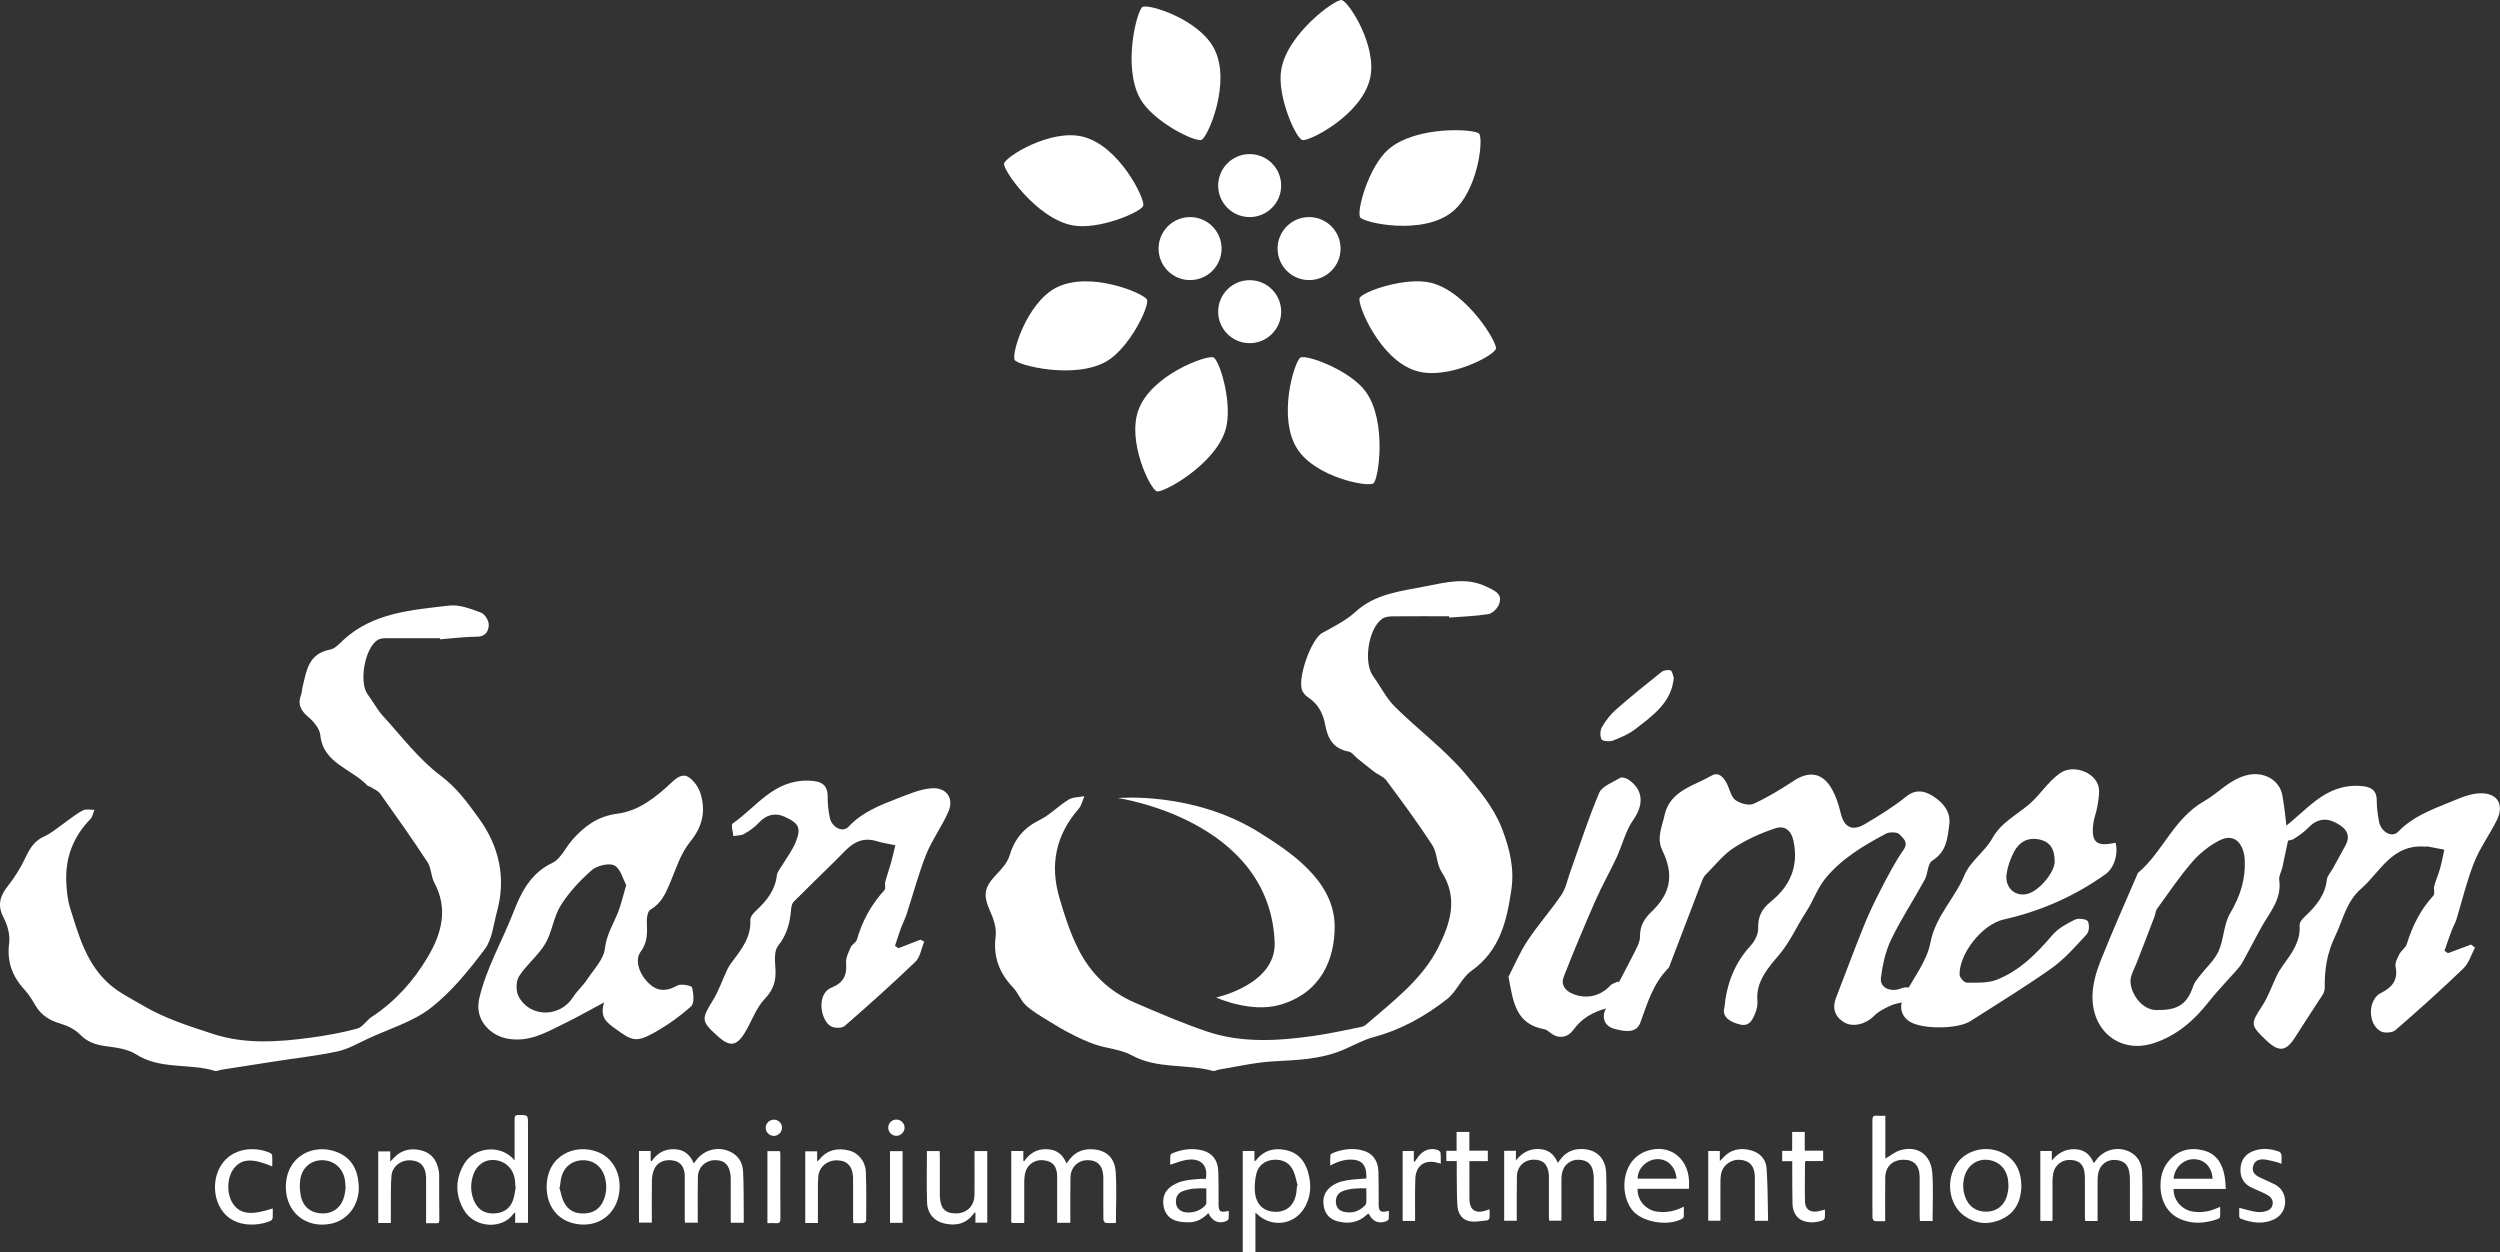 <?xml version="1.0" encoding="UTF-8"?><svg id="logos" xmlns="http://www.w3.org/2000/svg" viewBox="0 0 300 150.27"><rect x="0" y="0" width="300" height="150.27" fill="#333333" stroke="none"/><defs><style>.cls-1{fill:#fff;}</style></defs><path class="cls-1" d="M52.8,76.58c-2.14,0-4.28,0-6.43,0-.35,0-.76.04-1.03.2-1.58.96-2.3,5.13-1.2,6.58.63.83,1.11,1.78,1.81,2.55,2.25,2.46,4.29,5.19,6.94,7.18,1.94,1.45,3.2,3.23,4.51,5.02,2.52,3.43,3.36,7.25,2.22,11.36-.41,1.5-.55,3.23-1.44,4.42-1.91,2.54-3.97,5.1-6.48,7.06-2.13,1.66-4.98,2.5-7.52,3.68-1.19.55-2.37,1.25-3.64,1.53-2.52.54-5.09.82-7.64,1.22-2.12.33-4.24.66-6.35.99-.25.04-.54.21-.75.14-3.09-.95-6.57-.12-9.49-2-.99-.63-2.37-.81-3.61-.97-1.23-.16-2.22-.5-3.1-1.4-.59-.6-1.47-1.05-2.3-1.29-1.3-.38-2.32-.98-3-2.12-.4-.68-.82-1.38-1.35-1.96-1.5-1.62-2.14-3.41-1.85-5.61.13-.99-.2-2.15-.68-3.07-.76-1.46-.43-2.57.53-3.78.81-1.03,1.53-2.17,2.08-3.35.52-1.1,1.06-2.04,2.29-2.6.96-.43,1.76-1.17,2.63-1.77.66-.46,1.29-.99,2.01-1.35.37-.18.91-.05,1.37-.06-.16.38-.22.84-.49,1.12-2.03,2.08-2.98,4.55-2.89,7.36.03,1.12.14,2.27.47,3.33,1.05,3.33,1.97,6.77,4.82,9.21,1.16.99,2.6,1.69,3.94,2.48,2.6,1.54,5.5,2.45,8.37,3.39,3.86,1.26,7.84.98,11.78.44,1.87-.25,3.73-.59,5.54-1.08.66-.18,1.1-.98,1.72-1.39,2.86-1.88,5.05-4.35,6.73-7.18,1.66-2.8,2.5-5.77.8-8.93-.41-.77-.36-1.78-.83-2.49-1.82-2.78-3.74-5.49-5.67-8.2-.27-.38-.81-.57-1.24-.85-.08-.05-.22-.05-.28-.11-1.87-2.02-5.33-2.66-5.66-6.06-.08-.77-.77-1.61-1.42-2.16-.94-.79-1.33-1.56-.89-2.69.12-.32.1-.68.19-1.01.48-1.88.67-3.91,3.29-4.41.59-.11,1.11-.69,1.58-1.14,3.55-3.29,8.2-3.61,12.71-4.14,1.23-.15,2.61.4,3.83.85.46.17.93.96.92,1.46-.02.66-.29,1.41-1.39,1.42-1.49.02-2.97.2-4.46.32v-.13Z"/><path class="cls-1" d="M173.88,73.95c-2.25,0-4.51-.01-6.76.01-.41,0-.9.06-1.22.27-1.69,1.13-2.32,5.26-1.13,6.9.89,1.23,1.57,2.64,2.63,3.69,2.74,2.72,5.93,5.08,8.4,7.99,1.69,2,3.45,4.06,4.45,6.66.94,2.45,1.49,4.81,1.11,7.32-.55,3.69-1.33,7.26-4.81,9.73-1.18.84-1.74,2.46-2.9,3.37-2.6,2.04-5.48,3.67-8.8,4.56-1.33.35-2.55,1.08-3.83,1.6-2.62,1.07-5.39,1.16-8.19,1.31-2.18.12-4.34.63-6.51.98-.27.04-.56.23-.78.17-3.18-.88-6.66-.19-9.72-1.87-1.29-.71-2.93-.81-4.37-1.29-.98-.33-1.93-.78-2.85-1.25-.97-.49-1.91-1.04-2.83-1.62-.92-.57-1.88-1.12-2.66-1.84-.64-.6-.94-1.51-1.55-2.15-1.69-1.77-2.39-3.73-2.08-6.14.13-.99-.27-2.12-.69-3.07-.83-1.86-.7-2.79.76-4.32.64-.67,1.34-1.44,1.59-2.27.58-1.95,1.66-3.32,3.58-4.27,1.28-.63,2.29-1.72,3.52-2.47.51-.31,1.25-.28,1.89-.41-.23.52-.34,1.12-.7,1.53-2.74,3.14-3.44,6.7-2.33,10.56.61,2.12,1.29,4.26,2.29,6.24,1.45,2.88,3.63,5.09,6.86,6.48,2.81,1.21,5.63,2.43,8.53,3.41,4.19,1.43,8.54,1.16,12.86.55,1.91-.27,3.79-.7,5.68-1.07.2-.04.42-.13.57-.26,3.24-2.8,6.76-5.43,8.69-9.26,1.44-2.87,2.47-5.94.4-9.11-.6-.92-.5-2.26-1.1-3.19-1.73-2.67-3.64-5.24-5.54-7.8-.32-.43-.96-.64-1.42-.99-.68-.52-1.34-1.07-2.01-1.6-.36-.29-.67-.77-1.07-.84-1.89-.34-2.53-1.65-2.81-3.19-.26-1.4-.84-2.53-2.09-3.34-.26-.17-.47-.43-.62-.69-.75-1.3.99-6.27,2.34-7.01,1.39-.77,2.87-1.5,4.01-2.55,2.41-2.2,5.52-2.48,8.5-3.07,2.35-.46,4.78-1.1,7.16.04.99.47,2.13.89,1.5,2.25-.21.46-.78,1-1.26,1.07-1.54.24-3.11.29-4.68.41,0-.05,0-.09,0-.14Z"/><path class="cls-1" d="M206.92,120.98c.29-3.03,1.26-5.45,3.19-7.54.49-.53.89-1.37.87-2.06-.04-1.36.43-2.31,1.5-3.17,2.39-1.93,3.38-4.32,2.73-7.34-.28-1.3-1.12-1.82-2.15-1.48-1.76.58-3.49,1.36-5.02,2.36-1.27.83-2.24,2.1-3.33,3.18-.17.17-.31.39-.4.61-1.32,3.44-2.63,6.88-3.95,10.33-.04.09-.05.2-.12.27-1.87,1.86-2.55,4.24-3.4,6.58-.5,1.37-1.99,1.03-3.11.74-1.16-.29-1.52-1.33-1.11-2.24,1.1-2.41,2.41-4.73,3.6-7.1.27-.54.59-1.15.58-1.72-.02-1.23.47-2.12,1.36-2.97,2.34-2.22,2.74-4.47,1.33-7.36-.74-1.51-.04-2.87.27-4.29.65-2.9,3.51-3.48,5.66-4.72.88-.51,1.55.36,1.91,1.2.27.62.45,1.42.95,1.77.55.39,1.6.68,2.14.43,1.69-.77,3.29-1.75,4.84-2.77,1.74-1.15,3.34-1,4.43.77.58.95.95,2.05,1.2,3.13.39,1.65,1.35,2.21,2.86,1.32,1.73-1.02,3.46-2.08,5-3.33,1.35-1.1,2.62-.48,3.51.16.96.69,1.85,1.69,1.65,3.24-.22,1.69-.32,3.21-2.04,4.3-.57.36-.5,1.55-.9,2.28-1.32,2.41-2.84,4.72-4.03,7.18-.68,1.42-1.03,3.03-1.23,4.59-.16,1.27,1.25,1.79,2.5,1.25.54-.23,1.33.04,2,.08-.34.45-.59,1.07-1.06,1.32-.65.35-1.5.35-2.19.66-.76.33-1.55.73-2.1,1.29-.92.94-2.5,1.41-3.6.73-1.12-.7-1.41-1.72-.93-2.95,1.13-2.89,2.2-5.81,3.37-8.69.6-1.48,1.3-2.93,2.04-4.36.83-1.59,1.65-3.2,2.68-4.67.66-.95-.08-1.43-.49-1.88-.25-.27-1.18-.3-1.59-.08-2.73,1.44-5.4,3.04-7.32,5.42-.97,1.2-1.47,2.75-2.33,4.05-1.08,1.64-1.81,3.42-3.14,5.01-1.22,1.45-2.89,3.24-2.66,5.57.04.42-.04.88-.18,1.28-.31.85-.71,1.86-1.86,1.59-1.07-.25-2.19-.8-1.95-1.95Z"/><path class="cls-1" d="M72.51,120.28c-1.91,1.02-3.36,1.85-4.87,2.58-2.07,1-4.05,2.21-6.62,1.8-2.1-.33-4.13-2.21-3.51-4.85.87-3.71,2.8-6.97,4.15-10.46.83-2.15,1.98-4.55,4.6-5.79,1.04-.49,1.6-1.85,2.42-2.78,1.42-1.6,2.99-2.82,5.37-3.13,2.64-.34,4.66-2,6.52-3.73.67-.63,1.41-1.22,2.25-.53.58.47,1.07,1.21,1.27,1.92.6,2.08.21,3.9-1.28,5.72-1.15,1.4-1.7,3.27-2.42,4.97-.53,1.24-1.05,2.41-2.34,3.16-.33.19-.45.94-.43,1.42.05,1.28.13,2.47-.75,3.64-.76,1.02-.12,2.85,1.17,3.94,1.02.87,2.07.77,3.25.1.42-.24,1.71.02,1.76.23.17.74.31,1.89-.13,2.28-1.41,1.26-3.01,2.39-4.69,3.3-1.95,1.06-2.54.72-4.31-.57-1.06-.77-1.99-1.35-1.43-3.21ZM75.15,106.2c-.42-.75-.69-1.97-1.43-2.35-.64-.33-2.09.03-2.71.57-1.41,1.24-2.74,2.66-3.72,4.23-.87,1.38-1.02,3.16-1.85,4.58-.84,1.42-2.26,2.52-3.15,3.92-.39.62-.4,1.8-.04,2.46,1.37,2.54,4.99,2.49,6.52.04.46-.73,1.16-1.33,1.64-2.05.81-1.23,2.03-2.46,2.18-3.78.18-1.61.96-2.84,1.53-4.23.4-.99.63-2.04,1.03-3.39Z"/><path class="cls-1" d="M293.76,114.38c.92-.34,1.85-.69,2.77-1.03l.47.36c-.45.85-.73,1.86-1.4,2.51-2.64,2.54-5.37,4.99-8.15,7.4-.36.31-1.3.38-1.74.15-1.6-.85-1.6-3.81,0-4.61,1.43-.71,2.07-1.62,1.76-3.17-.09-.46.22-1.03.46-1.5.22-.43.74-.75.88-1.19.67-2.15,1.63-4.13,3.2-5.83.21-.22,0-.76.09-1.12.19-.71.5-1.39.7-2.1.21-.75.35-1.53.52-2.29-.7-.13-1.39-.27-2.09-.4-.04,0-.1.04-.15.04-4.05-.35-5.41,3.01-7.75,5.05-1.79,1.56-2.14,3.67-3.07,5.6-1.03,2.13-1.33,4.11-1.29,6.29,0,.27-.09.58-.24.81-1.09,1.7-2.22,3.38-3.29,5.08-1.1,1.75-1.95,1.87-3.48.42-1.96-1.86-1.91-1.97-.47-4.19.72-1.1,1.14-2.37,1.71-3.56.21-.44.47-.86.76-1.26,1.06-1.46,2.14-2.89,1.99-4.82-.03-.34.36-.78.67-1.07,1.31-1.23,2.4-2.53,2.6-4.37.05-.49.5-.94.75-1.41.5-.9,1-1.81,1.49-2.72.81-1.51-.26-2.3-1.41-2.84-1.02-.48-2.08-.27-2.94.61-.54.56-1.2,1.05-1.87,1.46-.35.21-.86.18-1.29.26-.04-.51-.32-1.33-.09-1.49,2.88-2.06,5.01-5.38,9.32-5.14,1.29.07,2.05.45,2.03,1.81,0,.82.12,1.65.27,2.46.22,1.23,1.54,2.02,2.31,1.22,1.65-1.72,3.75-2.55,5.88-3.41,1.2-.48,2.43-1.08,3.69-1.18,2.26-.19,3.22,1.26,2.26,3.21-.85,1.72-2.03,3.32-2.73,5.09-.88,2.21-1.42,4.55-2.12,6.82-.14.46-.41.89-.58,1.35-.3.8-.57,1.61-.85,2.41.14.1.28.19.41.29Z"/><path class="cls-1" d="M107.8,113.79c.46-.18.92-.36,1.39-.54.42-.16.84-.33,1.26-.49.15.08.31.16.46.23-.35.82-.47,1.85-1.07,2.43-2.74,2.64-5.6,5.18-8.48,7.7-.3.26-1.08.27-1.51.1-1.34-.52-2.01-3.94-.04-4.72,1.41-.56,1.85-1.51,1.72-2.92-.06-.62.29-1.3.56-1.91.15-.35.64-.58.74-.92.64-2.22,1.71-4.2,3.31-5.94.18-.2,0-.66.09-.98.2-.76.47-1.5.68-2.25.2-.71.35-1.44.53-2.15-.73-.16-1.48-.26-2.19-.48-2.42-.75-3.58.92-4.93,2.26-1.69,1.67-3.4,3.31-5.07,4.99-.22.22-.29.61-.32.94-.13,1.59-.49,3.02-1.56,4.36-.49.62-.38,1.78-.32,2.68.1,1.43-.18,2.54-1.28,3.69-1.07,1.12-1.57,2.72-2.4,4.07-1,1.63-1.81,1.7-3.26.39-1.99-1.79-1.96-2.03-.55-4.31.71-1.16,1.14-2.47,1.73-3.71.17-.35.4-.68.64-.99,1.12-1.48,2.22-2.93,2.11-4.92-.02-.39.41-.87.76-1.19,1.24-1.16,2.22-2.42,2.42-4.14.06-.49.48-.95.76-1.42.5-.85,1.13-1.66,1.49-2.56.69-1.72.46-2.28-1.36-3.1-1.12-.5-2.17-.21-3.04.73-.49.53-1.12.98-1.77,1.35-.36.21-.86.18-1.3.26-.04-.52-.31-1.34-.08-1.51,2.87-1.99,4.94-5.29,9.17-5.14,1.44.05,2.25.45,2.23,1.95-.01.83.09,1.66.25,2.48.23,1.14,1.53,1.87,2.26,1.09,1.64-1.75,3.75-2.57,5.9-3.4,1.29-.5,2.63-1.08,3.99-1.2,1.82-.17,2.8,1.16,2.09,2.79-.76,1.76-1.95,3.35-2.66,5.12-.93,2.34-1.57,4.8-2.36,7.2-.18.56-.46,1.09-.67,1.64-.26.71-.48,1.43-.72,2.15.14.1.28.19.41.29Z"/><path class="cls-1" d="M253.86,101.11c.38,1.38-.19,3.06-1.17,3.77-3.68,2.64-7.75,4.44-12.25,5.46-2.61.59-5.35,4.14-5.29,6.62,0,.34.56.96.86.96,1.2,0,2.5.07,3.57-.34,2.81-1.1,4.82-3.17,6.72-5.39.68-.79,1.72-1.36,2.7-1.84.4-.2,1.37-.07,1.53.2.23.39.18,1.23-.13,1.57-1.33,1.44-2.64,2.95-4.23,4.08-3.14,2.23-6.46,4.24-9.71,6.33-1.52.98-5.8,1.01-7.3.06-1.07-.68-1.31-1.87-.65-3.13,1.1-2.1,2.72-4.12,3.14-6.34.59-3.16,2.94-5.32,4.1-8.13.67-1.63,2.45-2.81,3.33-4.4,1.07-1.92,2.95-2.8,4.49-4.14,1.27-1.11,2.14-2.59,3.62-3.66,1.66-1.19,4.68-.01,4.7,2.11,0,.68-.11,1.36-.24,2.03-.11.62-.37,1.23-.45,1.86-.29,2.3.37,2.86,2.67,2.33ZM246.56,103.35c0-1.51-.59-2.37-1.88-2.62-1.42-.28-2.42.37-3.01,1.51-.42.82-.75,1.72-.88,2.62-.23,1.6.92,2.7,2.37,2.44,1.41-.25,3.41-2.57,3.41-3.95Z"/><path class="cls-1" d="M274.56,100.89c-.15.7-.4,1.94-.67,3.17-.12.53-.45,1.07-.38,1.56.33,2.32-1.21,3.94-2.22,5.78-.75,1.38-1.47,2.77-2.23,4.14-.21.38-.53.71-.82,1.05-1.09,1.24-2.25,2.42-3.26,3.71-1.71,2.17-3.75,3.94-6.44,4.85-4.14,1.39-7.55-1.45-7.44-5.69.03-1.39.44-2.82.96-4.13,1.36-3.44,2.88-6.82,4.34-10.23.06-.13.09-.3.2-.39,3-2.56,4.23-6.5,7.96-8.61,1.68-.96,2.98-2.56,5.06-3.08,1.92-.49,3.9.49,4.26,2.41.3,1.62.43,3.27.7,5.48ZM259.12,121.2c2.31-.01,3.37-.79,4.07-2.88.14-.43.47-.81.76-1.19.76-.99,1.77-1.88,2.27-2.97.66-1.46.61-3.24,1.41-4.59,1.2-2.02,1.85-4.08,1.74-6.35-.08-1.78-1.09-3.37-3.05-2.36-1.22.63-2.36,1.54-3.24,2.56-1.55,1.79-2.87,3.76-4.26,5.67-.16.22-.15.55-.25.82-.71,1.86-1.42,3.72-2.15,5.58-.21.55-.49,1.07-.67,1.63-.51,1.55,1.18,4.38,3.38,4.07Z"/><path class="cls-1" d="M181.03,117.19c.62-1.19,1.3-2.83,2.27-4.3,1.25-1.9,2.79-3.62,4.06-5.49.53-.77.71-1.76,1.03-2.66,1.15-3.2,2.18-6.45,3.51-9.59.34-.8,1.62-1.27,2.53-1.81.21-.12.72.03.98.21,1.82,1.23,1.85,3.02.61,4.79-.96,1.37-1.35,3.1-2.06,4.63-.81,1.73-1.77,3.4-2.53,5.15-1.32,3.01-2.59,6.04-3.78,9.09-.37.95.14,1.69,1.17,2.09,1.58.62,3.27.22,4.41-1.03.23-.25.64-.34.97-.5.14.32.42.65.41.97-.04,1.14-.66,1.94-1.83,2.26-1.63.45-2.97,1.18-3.97,2.58-.6.84-1.65,1.19-2.71.4-.24-.18-.5-.42-.78-.47-3.41-.62-3.74-3.21-4.3-6.32Z"/><path class="cls-1" d="M200.86,81.31c-.26,2.99-2.53,4.56-4.63,6.19-.78.6-1.74,1.01-2.68,1.37-.4.15-1.26.07-1.37-.15-.2-.41-.17-1.08.06-1.48.44-.76,1.01-1.5,1.68-2.09,1.77-1.56,3.62-3.05,5.47-4.52.25-.2.77-.28,1.08-.18.21.07.26.56.38.86Z"/><path class="cls-1" d="M134.1,95.77s9.08-.87,17.08,4.17c3.39,2.14,8.95,5.64,8.98,11.2.02,3.98-1.65,8.03-6.57,9.44-3.52,1.01-7.66-.88-7.66-.88,0,0,7.22-1.54,7.03-6.6-.56-14.75-18.85-17.34-18.85-17.34Z"/><circle class="cls-1" cx="149.96" cy="22.27" r="3.78"/><circle class="cls-1" cx="149.96" cy="37.4" r="3.78"/><circle class="cls-1" cx="157.09" cy="29.83" r="3.78"/><circle class="cls-1" cx="142.81" cy="29.83" r="3.78"/><path class="cls-1" d="M163.22,26.07c-.46-.71,1.01-6.08,3.38-8.14,3.34-2.9,10.46-2.46,10.9-1.88.54.72-.17,6.94-3.26,9.4-3.57,2.84-10.59,1.29-11.03.63Z"/><path class="cls-1" d="M163.15,35.78c.32-.78,5.58-2.62,8.63-1.83,4.28,1.1,7.96,7.22,7.73,7.91-.28.85-5.81,3.8-9.59,2.64-4.36-1.33-7.07-7.99-6.77-8.73Z"/><path class="cls-1" d="M156.06,42.91c.74-.4,5.97,1.53,7.82,4.08,2.6,3.58,1.54,10.64.92,11.02-.76.47-6.9-.77-9.08-4.07-2.51-3.8-.36-10.66.34-11.04Z"/><path class="cls-1" d="M145.61,42.89c.77.35,2.37,5.69,1.45,8.7-1.29,4.23-7.57,7.63-8.25,7.37-.83-.32-3.54-5.97-2.22-9.7,1.52-4.3,8.29-6.71,9.02-6.37Z"/><path class="cls-1" d="M137.64,35.95c.33.78-2.1,5.79-4.82,7.39-3.81,2.24-10.74.5-11.06-.15-.4-.8,1.44-6.79,4.93-8.64,4.03-2.14,10.64.67,10.95,1.41Z"/><path class="cls-1" d="M137.19,24.68c-.27.8-5.4,2.96-8.5,2.36-4.34-.84-8.39-6.71-8.2-7.42.23-.86,5.56-4.15,9.4-3.23,4.43,1.06,7.55,7.53,7.3,8.29Z"/><path class="cls-1" d="M144.19,16.78c-.78.32-5.77-2.16-7.34-4.89-2.2-3.83-.4-10.74.26-11.06.8-.39,6.78,1.5,8.59,5.01,2.1,4.05-.77,10.64-1.51,10.94Z"/><path class="cls-1" d="M156.27,16.8c-.81-.26-3.06-5.35-2.52-8.45.75-4.36,6.55-8.52,7.26-8.34.87.22,4.25,5.48,3.41,9.34-.97,4.45-7.39,7.69-8.15,7.45Z"/><path class="cls-1" d="M246.31,146.51h-1.47v-8.39h1.38v1.14c.71-.86,1.55-1.36,2.66-1.36,1.14,0,1.91.55,2.38,1.68.12-.16.21-.28.3-.4.92-1.25,2.63-1.66,4.01-.96,1.03.52,1.46,1.46,1.49,2.52.06,1.89.02,3.78.01,5.67,0,.03-.03.05-.05.11h-1.41c0-.19-.02-.36-.02-.53,0-1.41,0-2.82,0-4.23,0-.26,0-.51-.03-.77-.09-1.17-.63-1.73-1.72-1.8-1.01-.06-1.84.57-2.05,1.59-.06.3-.08.6-.08.91,0,1.43,0,2.85,0,4.28v.55h-1.49c0-.17-.03-.34-.03-.51,0-1.44,0-2.88,0-4.33,0-.22,0-.45-.02-.67-.07-1.21-.57-1.75-1.68-1.82-1.04-.06-1.93.62-2.11,1.65-.05.3-.07.6-.08.91,0,1.41,0,2.82,0,4.23,0,.17,0,.34,0,.54Z"/><path class="cls-1" d="M192.7,146.52h-1.42c-.01-.19-.03-.36-.03-.53,0-1.44,0-2.88,0-4.33,0-.26,0-.51-.03-.77-.13-1.15-.67-1.67-1.75-1.72-.99-.04-1.81.59-2.02,1.57-.07.33-.08.67-.08,1,0,1.57,0,3.14,0,4.74h-1.47c0-.16-.03-.33-.03-.49,0-1.47,0-2.95,0-4.42,0-.18,0-.35,0-.53-.1-1.3-.68-1.89-1.84-1.88-1.13.02-1.97.82-2,1.98-.03,1.6-.02,3.2-.02,4.81,0,.17,0,.34,0,.54h-1.51v-8.39h1.41v1.15c.7-.88,1.55-1.38,2.66-1.37,1.14.01,1.91.56,2.36,1.66.13-.17.23-.29.32-.41.57-.76,1.33-1.2,2.29-1.24,1.92-.09,3.14.99,3.2,2.91.06,1.82.02,3.65.02,5.48,0,.06-.02.12-.05.23Z"/><path class="cls-1" d="M149.13,138.12h1.4v1.24c.11-.08.17-.1.2-.14.94-1.19,2.19-1.52,3.62-1.2,1.39.31,2.21,1.26,2.6,2.58.46,1.55.39,3.08-.51,4.48-1.27,1.97-3.93,2.23-5.62.58-.03-.03-.07-.06-.17-.13v4.75h-1.52v-12.15ZM155.64,142.31s.05-.02.08-.03c-.17-.59-.26-1.22-.52-1.78-.43-.96-1.26-1.38-2.3-1.33-1.04.05-1.88.64-2.13,1.64-.18.71-.24,1.49-.18,2.22.13,1.53,1.08,2.38,2.49,2.39,1.38,0,2.28-.85,2.49-2.35.03-.25.05-.51.07-.76Z"/><path class="cls-1" d="M231.88,146.52h-1.49c0-.18-.02-.35-.03-.51,0-1.57,0-3.14,0-4.71,0-1.42-.65-2.12-1.91-2.13-1.32-.01-2.2.8-2.22,2.13-.03,1.55,0,3.11-.01,4.66,0,.17,0,.35,0,.58-.46,0-.88.03-1.28-.02-.1-.01-.24-.26-.24-.4-.02-1.04-.01-2.08-.01-3.12,0-2.87,0-5.73,0-8.6,0-.4.12-.55.52-.51.32.03.64,0,1.03,0v5.14c.62-.35,1.18-.83,1.82-1.01,2.07-.58,3.66.54,3.82,2.77.13,1.88.03,3.77.03,5.72Z"/><path class="cls-1" d="M267.09,142.67h-6.26c-.04,1.39,1.05,2.58,2.45,2.74.96.11,1.89-.03,2.77-.44.1-.05.2-.08.37-.15,0,.44.02.82-.01,1.19,0,.1-.16.23-.28.27-1.47.53-2.95.64-4.42.04-1.86-.76-2.56-2.64-2.44-4.45.06-.91.34-1.77.92-2.48,1.1-1.35,2.54-1.75,4.19-1.35,1.6.39,2.3,1.59,2.57,3.09.09.48.1.98.15,1.54ZM260.83,141.45h4.68c-.06-1.39-.99-2.35-2.26-2.35-1.25,0-2.32,1.02-2.42,2.35Z"/><path class="cls-1" d="M202.06,144.79c0,.46.01.82,0,1.18,0,.1-.11.23-.2.28-1.58.88-4.4.49-5.71-.74-1.85-1.73-1.82-6.34,1.55-7.42,2.55-.82,4.78.75,4.98,3.5.02.33,0,.67,0,1.07h-6.17c-.05,1.4,1.02,2.59,2.43,2.75,1.07.12,2.08-.07,3.13-.62ZM196.52,141.44h4.67c-.13-1.47-1.11-2.41-2.39-2.34-1.24.07-2.33,1.19-2.28,2.34Z"/><path class="cls-1" d="M242.57,142.31c-.04,1.71-.65,3.16-2.26,3.94-1.59.77-3.2.68-4.65-.39-1.81-1.33-2.19-4.25-.86-6.2,1.2-1.77,3.83-2.32,5.77-1.17,1.44.86,1.96,2.21,2,3.82ZM241.02,142.45c-.02-.33-.02-.52-.04-.72-.14-1.44-1.11-2.43-2.5-2.55-1.3-.11-2.4.7-2.76,2.06-.2.76-.18,1.52.06,2.27.4,1.25,1.37,1.93,2.69,1.89,1.19-.04,2.11-.81,2.41-2.05.08-.34.11-.69.14-.91Z"/><path class="cls-1" d="M163.97,141.42c-.02-.34,0-.64-.06-.93-.15-.85-.67-1.27-1.57-1.33-.94-.06-1.8.21-2.71.71,0-.46-.02-.85.01-1.23,0-.09.14-.21.24-.26,1.19-.48,2.41-.66,3.67-.32,1.14.31,1.82,1.21,1.86,2.51.04,1.2.02,2.4.03,3.6,0,.16,0,.32,0,.48.03.69.24.85.91.72.08-.02.15-.04.31-.07,0,.35.02.66-.01.97-.01.1-.16.22-.28.27-.87.35-1.61.07-2.05-.77-.02-.04-.05-.08-.1-.15-.08.06-.15.1-.22.16-1,.94-2.17,1.11-3.45.79-.93-.23-1.51-.83-1.69-1.77-.2-1.02.09-1.87.96-2.48.7-.5,1.52-.66,2.36-.76.57-.07,1.15-.09,1.8-.14ZM163.97,142.6c-1.01-.02-1.95-.01-2.85.34-.59.23-.86.73-.81,1.38.04.56.37.97.97,1.1.97.22,1.81-.05,2.5-.75.1-.1.17-.28.18-.42.02-.53,0-1.05,0-1.65Z"/><path class="cls-1" d="M144.7,141.47c.31-1.67-.66-2.58-2.39-2.27-.62.11-1.22.36-1.88.57,0-.34-.02-.72.01-1.09,0-.11.14-.25.25-.29,1.19-.49,2.41-.66,3.67-.32,1.12.31,1.78,1.17,1.83,2.42.05,1.22.03,2.43.04,3.65,0,.16,0,.32,0,.48.03.75.22.89.97.73.06-.01.12-.02.25-.04,0,.32.02.62-.01.92-.01.11-.14.24-.25.29-.84.37-1.63.08-2.07-.74-.03-.05-.06-.11-.12-.2-.62.63-1.32,1.06-2.2,1.09-.48.02-.97-.01-1.43-.11-.95-.21-1.55-.82-1.73-1.78-.19-1.01.09-1.87.98-2.47,1.02-.69,2.2-.75,3.36-.84.24-.02.47,0,.7,0ZM144.77,142.61c-1.01-.03-1.97-.02-2.88.35-.55.22-.79.68-.78,1.26,0,.55.29.96.78,1.16.83.33,2.18-.03,2.73-.73.07-.08.14-.19.14-.29.01-.57,0-1.14,0-1.75Z"/><path class="cls-1" d="M205,138.12h1.38v1.2c.15-.14.23-.21.3-.29.93-1.09,2.11-1.35,3.44-.99,1.08.3,1.8,1.07,1.87,2.15.15,2.09.13,4.18.18,6.31h-1.59v-.52c0-1.43,0-2.85,0-4.28,0-.18,0-.35,0-.53-.03-1.23-.63-1.91-1.77-1.99-1.12-.08-2.12.67-2.29,1.76-.07.42-.07.86-.07,1.29,0,1.41,0,2.82,0,4.26h-1.46v-8.39Z"/><path class="cls-1" d="M268.69,144.93c.74.19,1.41.41,2.1.5.41.06.88,0,1.27-.14.77-.27.91-1.24.26-1.74-.29-.22-.64-.36-.97-.52-.42-.2-.86-.36-1.27-.57-.91-.48-1.29-1.26-1.22-2.27.07-.99.58-1.69,1.5-2.05,1.03-.41,2.08-.32,3.11.05.13.05.28.23.3.36.04.34.01.7.01,1.11-.19-.07-.31-.14-.44-.17-.56-.13-1.11-.31-1.68-.36-.74-.05-1.15.26-1.29.83-.14.57.09.98.78,1.32.61.29,1.23.54,1.83.85.59.31.99.8,1.16,1.46.27,1.1-.17,2.18-1.18,2.69-1.35.68-2.71.47-4.06-.03-.09-.03-.19-.18-.19-.28-.02-.35,0-.7,0-1.04Z"/><path class="cls-1" d="M174.8,139.33h-1.24v-1.23h1.23v-2.27h1.53v2.25h2.22v1.26h-2.21c0,.49,0,.92,0,1.34,0,1.04,0,2.08,0,3.12,0,1.41.71,1.9,2.06,1.44.09-.03.18-.06.36-.13,0,.39.02.73-.01,1.06-.01.1-.17.26-.27.27-.66.07-1.34.21-1.99.13-.92-.11-1.51-.82-1.59-1.85-.08-1.19-.06-2.4-.08-3.6,0-.57,0-1.15,0-1.79Z"/><path class="cls-1" d="M215.09,139.34h-1.23v-1.24h1.2v-2.27h1.51v2.25h2.21v1.25h-2.09c-.05.07-.09.1-.09.12,0,1.58-.04,3.17,0,4.75.02.9.6,1.31,1.5,1.17.28-.04.56-.14.89-.22,0,.34.02.66-.01.97-.01.12-.15.29-.26.33-.73.25-1.48.32-2.23.09-.82-.25-1.36-1.02-1.39-2.05-.04-1.5-.02-3.01-.03-4.52,0-.19,0-.38,0-.63Z"/><path class="cls-1" d="M169.81,146.51h-1.49v-8.39h1.34v1.26s.07.02.1.03c.16-.22.31-.45.48-.67.6-.76,1.45-1.04,2.31-.73.13.05.3.21.32.34.04.41.02.82.02,1.28-.15-.04-.26-.06-.36-.09-1.51-.44-2.62.3-2.69,1.88-.06,1.49-.02,2.98-.03,4.47,0,.2,0,.4,0,.63Z"/><path class="cls-1" d="M128.43,146.74h-1.57c0-.2,0-.38,0-.55,0-1.66,0-3.32,0-4.98-.01-1.26-.53-1.87-1.66-1.98-1.09-.11-2,.57-2.21,1.67-.06.32-.08.65-.08.98,0,1.61,0,3.21,0,4.88-.47,0-.89,0-1.31,0-.35,0-.25-.29-.25-.48,0-2.33,0-4.66,0-7,0-.37,0-.75,0-1.16h1.45v1.16s.06.05.09.08c.64-.93,1.48-1.47,2.62-1.46,1.19,0,2,.55,2.47,1.71.14-.18.23-.3.32-.42.6-.8,1.39-1.24,2.39-1.28,1.84-.06,3.06.85,3.19,2.68.14,2.02.03,4.06.03,6.17-.4,0-.83.03-1.25-.02-.1-.01-.25-.26-.25-.41-.02-1.48-.01-2.96-.01-4.43,0-.23,0-.46,0-.69-.06-1.33-.69-1.99-1.88-1.99-1.14,0-2.03.83-2.06,2.02-.04,1.63-.02,3.25-.02,4.88,0,.19,0,.39,0,.62Z"/><path class="cls-1" d="M76.66,138.12h1.42v1.16s.06.06.1.08c.64-.93,1.49-1.46,2.62-1.46,1.18,0,1.99.56,2.45,1.71.13-.17.22-.28.3-.39.92-1.23,2.51-1.67,3.93-1.08,1.07.44,1.63,1.31,1.69,2.41.09,1.72.06,3.44.08,5.17,0,.32,0,.65,0,1.01h-1.56c0-.37,0-.71,0-1.05,0-1.33,0-2.66,0-3.99,0-.21,0-.43-.02-.64-.14-1.28-.77-1.87-1.93-1.83-1.1.04-1.96.85-1.99,1.98-.04,1.64-.02,3.28-.02,4.92,0,.19,0,.38,0,.6h-1.53c0-.17-.02-.35-.03-.52,0-1.51,0-3.02,0-4.53,0-.21,0-.43,0-.64-.04-.97-.5-1.59-1.28-1.75-1.06-.22-2,.15-2.38,1.01-.18.41-.27.88-.28,1.33-.03,1.51-.01,3.02-.01,4.53,0,.18,0,.35,0,.56h-1.54v-8.61Z"/><path class="cls-1" d="M61.75,139.24c0-.31,0-.49,0-.66,0-1.43,0-2.86,0-4.28,0-.34.07-.5.46-.5,1.15,0,1.15-.02,1.15,1.13,0,3.73,0,7.45,0,11.18,0,.19,0,.39,0,.63h-1.54v-1.27c-.13.11-.18.15-.21.19-1.31,1.88-4.66,1.76-5.96-.49-1.05-1.83-1.02-3.71.06-5.52,1.21-2.01,4.43-2.41,6.04-.4ZM61.9,142.41s-.04-.01-.06-.02c-.01-.26-.01-.53-.05-.78-.16-1.33-1.12-2.28-2.41-2.4-1.24-.12-2.26.63-2.65,1.96-.3,1.03-.25,2.04.2,3.02.47,1.02,1.29,1.48,2.42,1.42,1.08-.06,1.85-.58,2.21-1.59.19-.51.23-1.08.34-1.62Z"/><path class="cls-1" d="M65.6,142.42c.02-3.82,3.41-5.19,6.06-4.21,1.88.69,2.94,2.66,2.65,4.88-.32,2.43-2.21,4.01-4.6,3.85-2.5-.17-4.12-1.95-4.11-4.52ZM67.19,142.42l-.07.04c.17.58.26,1.18.51,1.72.5,1.07,1.42,1.51,2.58,1.43,1.09-.07,1.85-.63,2.25-1.65.35-.88.37-1.79.12-2.7-.36-1.28-1.36-2.05-2.64-2.03-1.31.02-2.3.82-2.6,2.13-.08.35-.1.71-.15,1.07Z"/><path class="cls-1" d="M34.3,142.43c.01-3.62,3.21-5.24,6.01-4.23,1.88.68,2.63,2.16,2.74,4.06.13,2.29-1.32,4.23-3.45,4.61-2.96.53-5.3-1.44-5.3-4.44ZM41.47,142.56c-.02-.33-.03-.55-.05-.76-.15-1.46-1.18-2.48-2.59-2.57-1.36-.09-2.53.78-2.78,2.21-.12.71-.09,1.48.07,2.18.31,1.31,1.35,2.02,2.69,1.99,1.26-.03,2.19-.8,2.51-2.1.09-.35.11-.71.15-.95Z"/><path class="cls-1" d="M111.24,138.13h1.52c0,.18.02.35.02.52,0,1.49,0,2.99,0,4.48,0,.11,0,.23,0,.34.04,1.51.6,2.14,1.91,2.14,1.32,0,2.24-.89,2.25-2.23.02-1.56,0-3.12,0-4.68,0-.18,0-.36,0-.57h1.53v8.59h-1.42v-1.26c-.13.1-.18.13-.21.18-.91,1.24-2.14,1.5-3.56,1.17-1.17-.27-1.98-1.18-2.03-2.49-.07-2.05-.02-4.1-.02-6.21Z"/><path class="cls-1" d="M102.4,146.77c-.01-.21-.03-.39-.03-.56,0-1.48,0-2.96,0-4.43,0-.16,0-.33,0-.49-.06-1.33-.7-2.02-1.9-2.05-1.21-.03-2.2.79-2.28,1.99-.07,1.06-.03,2.13-.04,3.2,0,.77,0,1.53,0,2.33h-1.52v-8.6h1.43v1.22c.14-.13.22-.18.27-.25.93-1.14,2.14-1.41,3.51-1.08,1.16.28,2.01,1.29,2.06,2.6.08,1.93.05,3.87.04,5.81,0,.11-.19.29-.31.3-.39.04-.78.01-1.22.01Z"/><path class="cls-1" d="M51.13,146.77c0-.24,0-.42,0-.59,0-1.46,0-2.92,0-4.38,0-.18,0-.36,0-.54-.05-1.27-.66-1.95-1.83-2.02-1.15-.07-2.22.7-2.32,1.83-.1,1.11-.06,2.23-.08,3.35,0,.77,0,1.54,0,2.34h-1.51v-8.59h1.44v1.24c.22-.24.35-.38.48-.52.94-.95,2.08-1.16,3.32-.82,1.17.32,1.78,1.18,2,2.33.04.19.07.39.07.59,0,1.81,0,3.61.02,5.42,0,.26-.06.4-.36.38-.38-.02-.76,0-1.22,0Z"/><path class="cls-1" d="M32.67,139.97c-2.37-1-3.65-.94-4.57.2-.89,1.09-.94,3.13-.12,4.31.87,1.23,2.17,1.38,4.75.53,0,.39.02.76-.01,1.14-.01.13-.14.3-.25.35-1.54.66-4.23.81-5.7-1.07-1.31-1.66-1.3-4.34.05-6,1.49-1.82,4.05-1.79,5.6-1.07.1.05.24.18.24.27.03.43.01.87.01,1.33Z"/><path class="cls-1" d="M92.09,146.77v-8.63h1.52c0,.16.03.31.03.47,0,2.54-.01,5.09.01,7.63,0,.45-.14.58-.56.54-.32-.03-.65,0-1,0Z"/><path class="cls-1" d="M108.31,146.74h-1.51v-8.6h1.51v8.6Z"/><path class="cls-1" d="M108.55,135.38c-.04.52-.52.95-1.03.92-.55-.03-.98-.52-.93-1.07.05-.53.51-.92,1.05-.88.53.04.94.51.91,1.04Z"/><path class="cls-1" d="M93.84,135.33c0,.52-.45.97-.97.98-.52,0-.98-.44-.99-.96-.01-.54.45-1,1-.99.54,0,.97.45.96.98Z"/></svg>
